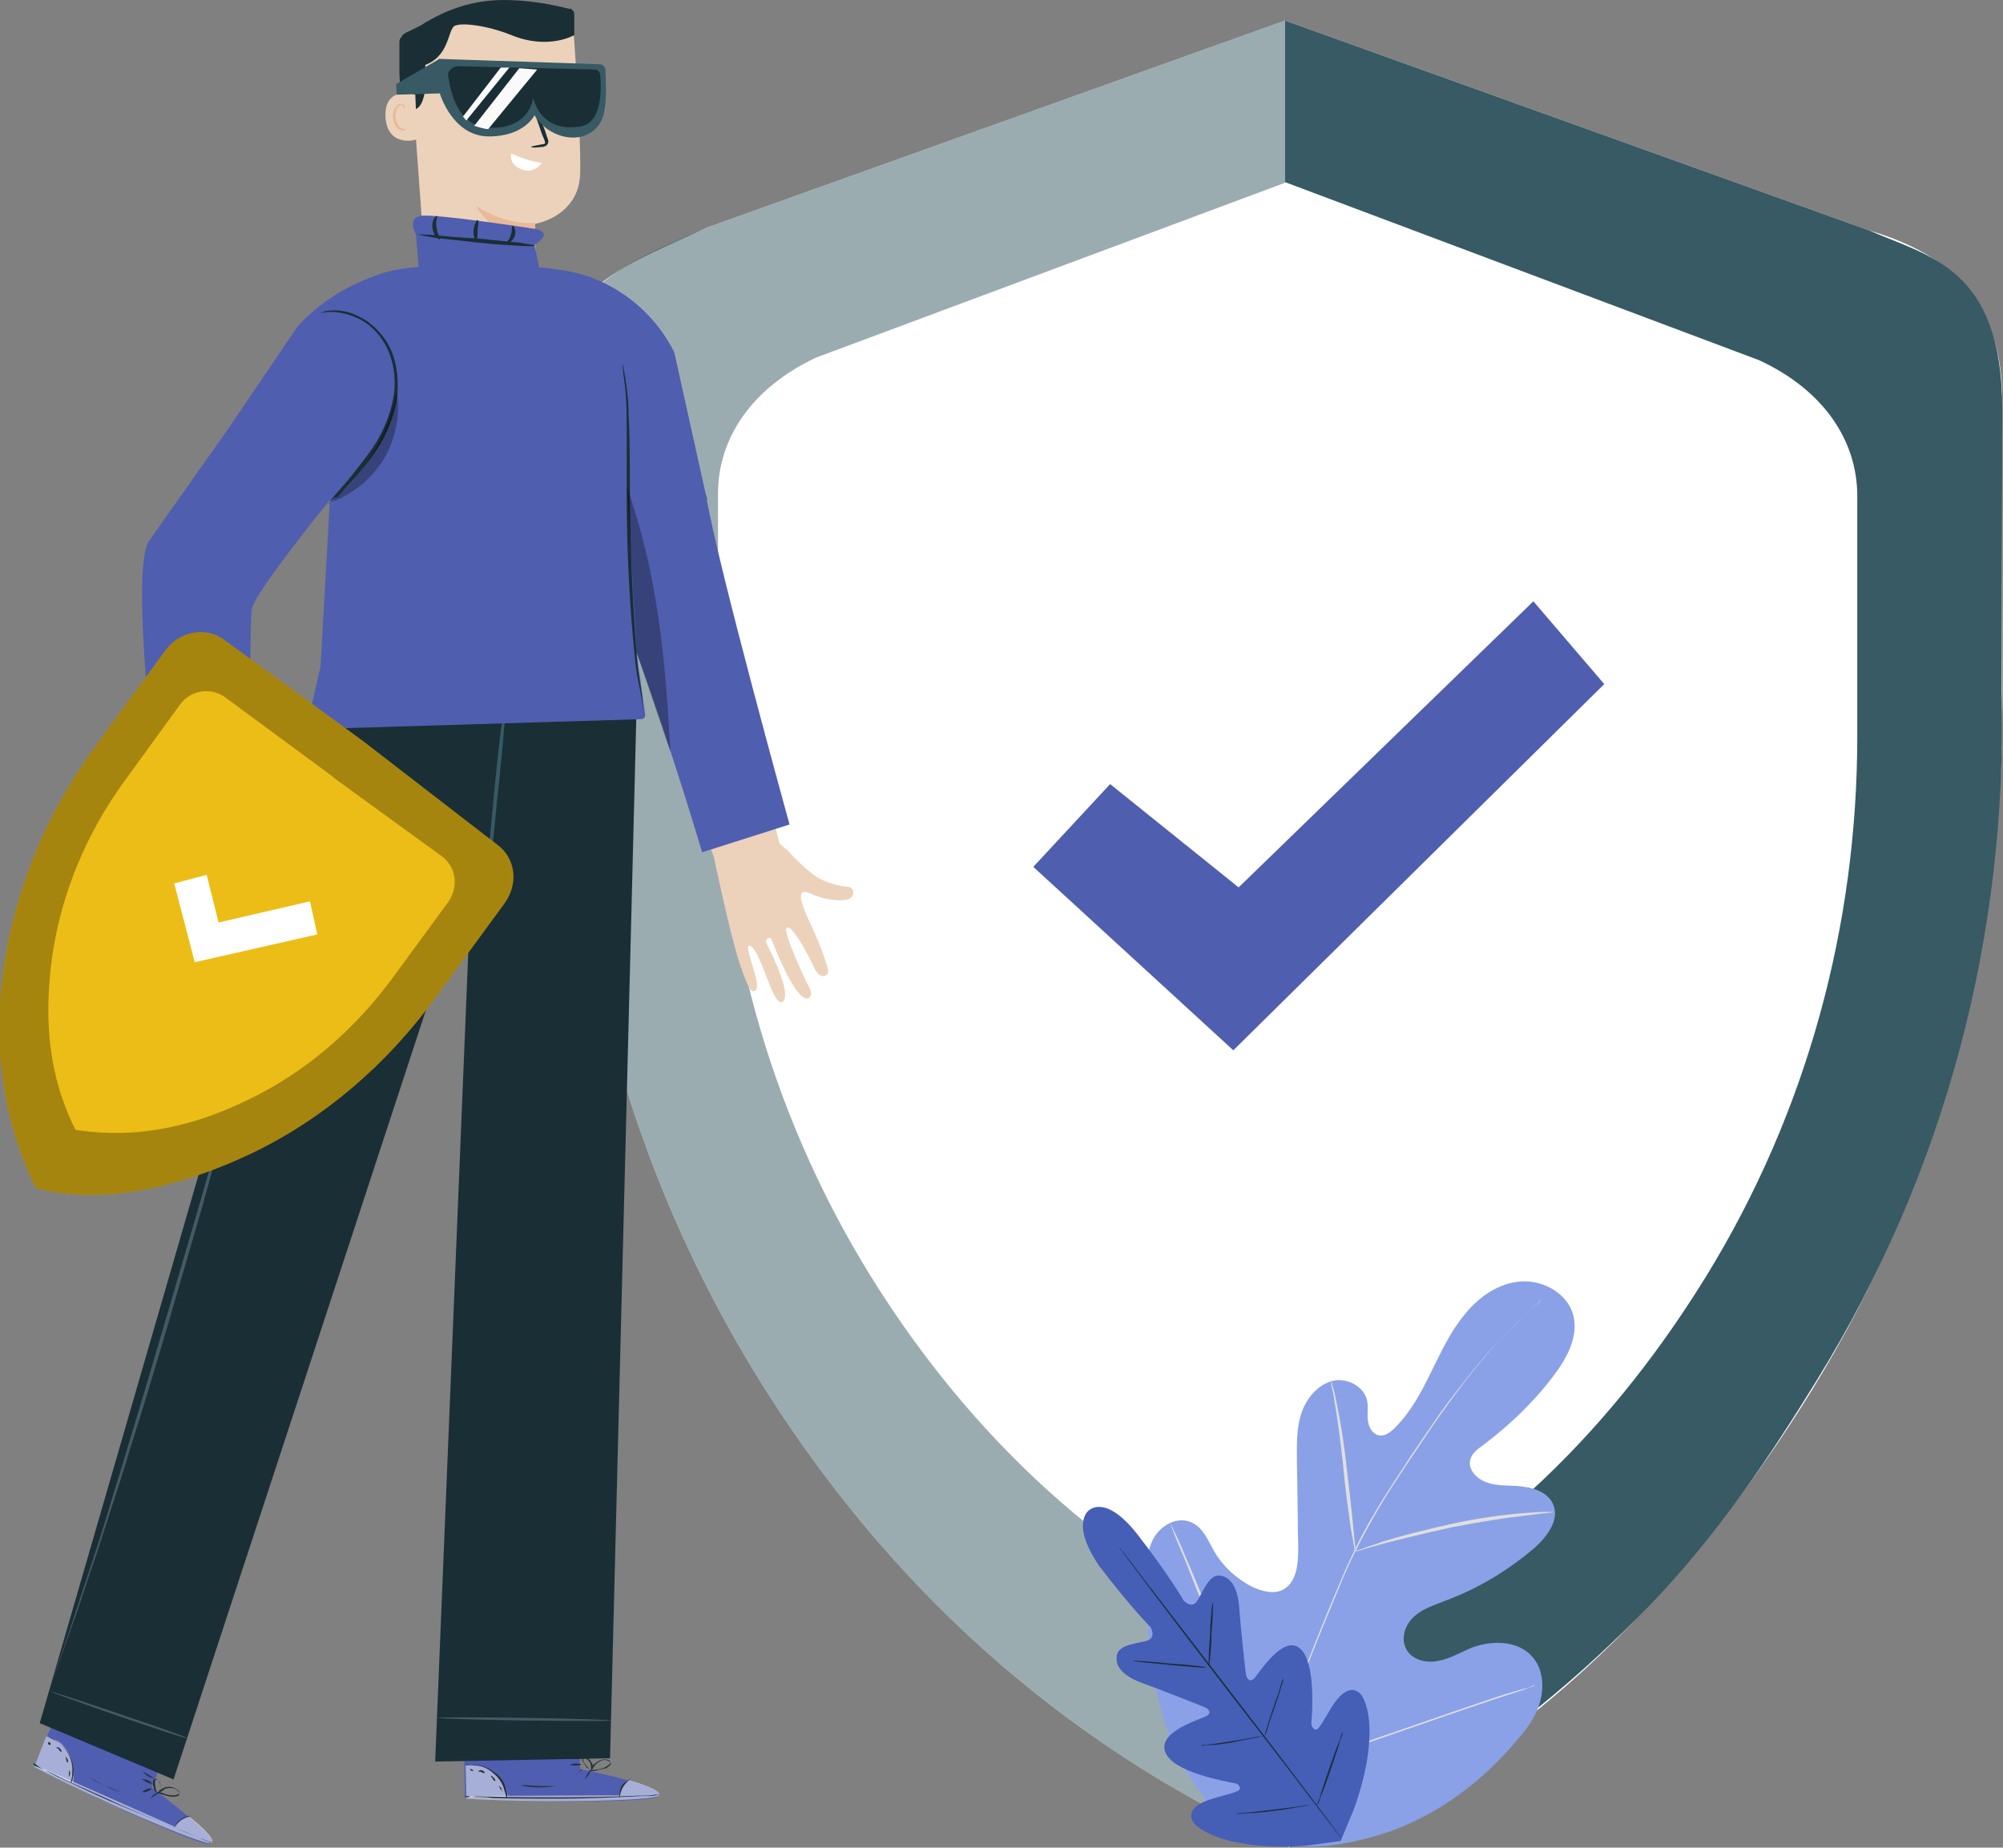 <?xml version="1.0" encoding="utf-8"?>
<!-- Generator: Adobe Illustrator 22.0.0, SVG Export Plug-In . SVG Version: 6.00 Build 0)  -->
<svg version="1.1" id="Layer_1" xmlns="http://www.w3.org/2000/svg" xmlns:xlink="http://www.w3.org/1999/xlink" x="0px" y="0px"
	 viewBox="0 0 302.4 279" style="enable-background:new 0 0 302.4 279;" xml:space="preserve">
<rect x="0" y="0" width="302.4" height="279" fill="#808080" stroke="none"/>
<style type="text/css">
	.st0{fill:#FFFFFF;}
	.st1{opacity:0.5;}
	.st2{fill:#375A64;}
	.st3{fill:#4F5EAF;}
	.st4{fill:#ECD2BB;}
	.st5{fill:#4F5EB1;}
	.st6{fill:#263237;}
	.st7{fill:#1A2E35;}
	.st8{fill:#E9B99A;}
	.st9{fill:#FAFAFA;}
	.st10{fill:#455A64;}
	.st11{opacity:0.3;}
	.st12{fill:#ECBD16;}
	.st13{fill:#8AA1E7;}
	.st14{fill:#DFDFDF;}
	.st15{fill:#455EB6;}
</style>
<g>
	<g>
		<g>
			<g>
				<path class="st0" d="M282.2,34.8L194,3.1l-87.4,31.3c-11.2,5.3-21,8.4-21,18.8V105c0,35.9,9.4,71.6,28.8,103
					c16.3,26.4,41.5,53.7,80.4,71c35.7-11.6,62.4-42.6,78.7-69c19.4-31.5,28.8-67.1,28.8-103V60.5C302.3,45.6,294.5,38.4,282.2,34.8
					z"/>
			</g>
		</g>
		<g class="st1">
			<path class="st2" d="M194.8,248.9c-30.8-13.7-50.7-35.7-63.6-56.6c-15.3-24.9-22.8-53.1-22.8-81.5V74.5c0-8.2,5-15.9,14.8-20.5
				L194,27.6V3.1l-87.4,31.3c-9.2,4-21,8.4-21,18.8V105c0,35.9,9.4,71.6,28.8,103c16.3,26.4,41.5,53.7,80.4,71L194.8,248.9
				L194.8,248.9z"/>
		</g>
		<g>
			<path class="st2" d="M194.8,279c6.2-2.1,11.9-4.5,17.3-7.5c14.6-8,27.1-19,36.7-28.8c10.7-11.1,18.6-23.1,25.5-34.3
				c19.4-31.5,28.8-67.1,27.9-104l0.1-42.7c-0.1-21.3-11-22.9-20.1-26.9L194,3.1v24.4l71.6,26.9c9.9,4.6,14.8,12.3,14.8,20.5v36.3
				c0,28.4-7.5,56.6-22.8,81.5c-12.9,20.9-32,42.5-62.8,56.2V279L194.8,279z"/>
		</g>
	</g>
	<g>
		<polygon class="st3" points="156,130.9 167.6,118.4 187,134 231.5,90.8 242.2,103.3 186.2,158.6 		"/>
	</g>
	<g>
		<g>
			<g>
				<path class="st4" d="M127.9,133.9c-0.7,0-2.1-0.4-3-0.7c-0.8-0.3-1.6-0.7-2.2-1.2c-2.5-2-3.7-3.5-3.7-3.5l-1.3-1.1l0,0
					l-4.3-17.1l-11,3.5l5.4,15.7l0,0c0,0,2.4,11.6,3.9,16.1c1.5,4.4,1.8,4.2,2.3,4c1.3-0.6-2.3-7.8-0.6-6.7c1.6,1.1,3.3,9.1,4.7,8.4
					c1.7-1-2.1-8.3-2.4-8.9c-0.3-0.6,0.6-1.1,0.8-0.5c0.3,0.8,3.8,9.8,5.6,8.8c0.9-0.5-0.2-2.1-0.2-2.1s-3.9-8.1-3.1-8.5
					c0.8-0.5,3.3,4.2,4,5.8s1.7,1.9,2.2,1c0.3-0.6-1.8-5.7-2.6-7.3c-0.7-1.6-2.9-5.9-0.1-4.7c2.8,1.3,5.5,1.2,6.1,0.7
					C129.2,135,128.8,133.9,127.9,133.9z"/>
			</g>
			<g>
				<g>
					<g>
						<g>
							<g>
								<g>
									<g>
										<g>
											<g>
												<g>
													<path class="st5" d="M99,271.4c-3.3,1-22.8,0.5-27.7,0.2l-1.1-0.1l-0.2-10l17.3-0.8l0.3,6.5
														C87.8,267.1,102.5,270.2,99,271.4z"/>
												</g>
											</g>
										</g>
									</g>
								</g>
								<g class="st1">
									<g>
										<g>
											<g>
												<g>
													<path class="st0" d="M70.4,271.4l-0.1-4.8c2.1-0.3,3.2,0.2,4.3,1.1c1.2,0.9,1.9,2.3,2.2,3.8L70.4,271.4z"/>
												</g>
											</g>
										</g>
									</g>
								</g>
							</g>
							<g>
								<g>
									<g>
										<g class="st1">
											<g>
												<path class="st0" d="M93.5,271.1l-23,0.1l-0.1,0.4c8.7,0.6,28.5,0.5,29.1-0.5c0.6-0.9-4.6-2.3-4.6-2.3
													C93.9,268.9,93.5,271.1,93.5,271.1z"/>
											</g>
										</g>
									</g>
								</g>
							</g>
							<g>
								<g>
									<g>
										<g>
											<g>
												<g>
													<path class="st6" d="M70.5,271.4c0.4-0.1,0.5-0.1,0.8-0.1c0.8-0.1,1.9,0,3.1,0c2.6,0.1,6.3,0.1,10.4,0.1
														c4,0,7.8-0.1,10.4-0.2c1.3-0.1,2.3,0,3.2-0.1c0.4-0.1,0.5-0.1,0.8-0.1c0.2,0,0.3,0,0.3,0c-0.1,0.1-0.2,0-0.4,0.1
														c-0.3,0-0.5,0.1-0.8,0.1c-0.9,0-1.9,0-3.2,0.1c-2.6,0.1-6.4,0.3-10.4,0.3s-7.7,0-10.4-0.1c-1.3-0.2-2.4-0.1-3.2-0.2
														c-0.4-0.1-0.6-0.1-0.9-0.1c-0.2,0-0.3,0-0.3,0C70.1,271.1,70.2,271.2,70.5,271.4z"/>
												</g>
											</g>
										</g>
									</g>
								</g>
							</g>
							<g>
								<g>
									<g>
										<g>
											<g>
												<g>
													<path class="st6" d="M93.9,269.6c0.5-0.7,1.3-1,1.3-1s-0.6,0.4-1.1,1.2c-0.5,0.8-0.5,1.6-0.6,1.6
														C93.5,271.5,93.4,270.5,93.9,269.6z"/>
												</g>
											</g>
										</g>
									</g>
								</g>
							</g>
							<g>
								<g>
									<g>
										<g>
											<g>
												<g>
													<path class="st6" d="M88.6,268c0.3-0.4,0.5-0.6,0.5-0.6c0.1,0.1-0.1,0.4-0.3,0.7c-0.3,0.4-0.5,0.6-0.5,0.6
														S88.4,268.5,88.6,268z"/>
												</g>
											</g>
										</g>
									</g>
								</g>
							</g>
							<g>
								<g>
									<g>
										<g>
											<g>
												<g>
													<path class="st6" d="M87.3,267.6c0.4-0.4,0.6-0.5,0.6-0.5C88,267.2,87.7,267.4,87.3,267.6c-0.3,0.4-0.5,0.5-0.5,0.5
														S87.1,267.8,87.3,267.6z"/>
												</g>
											</g>
										</g>
									</g>
								</g>
							</g>
							<g>
								<g>
									<g>
										<g>
											<g>
												<g>
													<path class="st6" d="M86.9,266.3c0.5,0,0.9,0.1,0.9,0.1c-0.1,0.1-0.4,0.2-0.9,0.2s-0.9-0.1-0.9-0.1
														S86.4,266.3,86.9,266.3z"/>
												</g>
											</g>
										</g>
									</g>
								</g>
							</g>
							<g>
								<g>
									<g>
										<g>
											<g>
												<g>
													<path class="st6" d="M86.7,265.4c0.5,0,1.1,0.1,1.1,0.1s-0.4,0.2-1,0.1s-1-0.3-1-0.3S86.1,265.4,86.7,265.4z"/>
												</g>
											</g>
										</g>
									</g>
								</g>
							</g>
							<g>
								<g>
									<g>
										<g>
											<g>
												<g>
													<path class="st6" d="M90.2,267.2c0.4-0.1,0.7-0.1,1.1-0.3c0.2-0.2,0.4-0.2,0.6-0.4c0.2-0.2,0.4-0.4,0.1-0.5
														c-0.4-0.3-0.9-0.3-1.3-0.1c-0.4,0.2-0.7,0.4-0.9,0.7c-0.4,0.5-0.5,0.9-0.5,0.9s-0.1-0.1,0-0.3c0-0.3,0.1-0.5,0.3-0.7
														c0.5-0.5,1.5-1.2,2.5-0.6c0,0.2,0.2,0.4,0.1,0.5c-0.1,0.2-0.3,0.3-0.4,0.4c-0.2,0.2-0.5,0.3-0.7,0.3
														c-0.5,0.1-0.9,0.2-1.2,0.3c-0.7,0.1-1.1,0.1-1.1,0.1C88.9,267.3,89.3,267.3,90.2,267.2z"/>
												</g>
											</g>
										</g>
									</g>
								</g>
							</g>
							<g>
								<g>
									<g>
										<g>
											<g>
												<g>
													<path class="st6" d="M89.2,266.6c0-0.2-0.1-0.5-0.3-0.7c-0.2-0.2-0.5-0.4-0.7-0.4c-0.3,0-0.1,0.5,0,0.7
														c0.2,0.2,0.3,0.5,0.5,0.6c0.3,0.5,0.5,0.5,0.6,0.6c-0.1-0.1-0.4-0.3-0.6-0.4c-0.2-0.2-0.4-0.5-0.5-0.7
														c-0.2-0.2-0.2-0.4-0.3-0.5c0-0.2,0-0.5,0.3-0.5c0.5,0,0.6,0.3,0.9,0.5c0.2,0.4,0.4,0.6,0.4,0.8c0,0.5-0.2,0.7-0.2,0.7
														C89.1,267.3,89.3,267.1,89.2,266.6z"/>
												</g>
											</g>
										</g>
									</g>
								</g>
							</g>
							<g>
								<g>
									<g>
										<g>
											<g>
												<g>
													<path class="st6" d="M70.8,266.5c0.3,0,0.5,0,0.9,0c0.8,0,1.9,0.3,2.9,1.1c1.1,0.7,1.6,1.7,1.8,2.6
														c0.1,0.4,0.2,0.6,0.2,0.9s-0.1,0.4-0.1,0.4c-0.1-0.1-0.1-0.5-0.4-1.3c-0.2-0.8-0.7-1.7-1.7-2.5
														c-0.9-0.8-1.9-1.1-2.7-1.1c-0.9-0.1-1.3-0.1-1.3-0.1S70.6,266.3,70.8,266.5z"/>
												</g>
											</g>
										</g>
									</g>
								</g>
							</g>
							<g>
								<g>
									<g>
										<g>
											<g>
												<g>
													<path class="st6" d="M81.3,269.7c1.5,0,2.6,0,2.6,0s-1.2,0.2-2.6,0.2c-1.5,0-2.6-0.3-2.6-0.3
														C78.8,269.5,79.9,269.6,81.3,269.7z"/>
												</g>
											</g>
										</g>
									</g>
								</g>
							</g>
							<g>
								<g>
									<g>
										<g>
											<g>
												<g>
													<path class="st6" d="M75.7,270.1c0.1,0.4,0.1,0.5,0.1,0.5c-0.1-0.1-0.1-0.4-0.3-0.5c-0.1-0.4-0.3-0.5-0.3-0.5
														S75.6,269.8,75.7,270.1z"/>
												</g>
											</g>
										</g>
									</g>
								</g>
							</g>
							<g>
								<g>
									<g>
										<g>
											<g>
												<g>
													<path class="st6" d="M74.5,268.4c0.3,0.3,0.3,0.5,0.3,0.5c-0.1,0.1-0.3,0-0.4-0.3c-0.3-0.3-0.3-0.5-0.3-0.5
														S74.3,268.2,74.5,268.4z"/>
												</g>
											</g>
										</g>
									</g>
								</g>
							</g>
							<g>
								<g>
									<g>
										<g>
											<g>
												<g>
													<path class="st6" d="M72.7,267.3c0.4,0.1,0.5,0.4,0.5,0.4c-0.1,0.1-0.3,0-0.5-0.1s-0.5-0.1-0.5-0.1
														C72.3,267.3,72.5,267.3,72.7,267.3z"/>
												</g>
											</g>
										</g>
									</g>
								</g>
							</g>
							<g>
								<g>
									<g>
										<g>
											<g>
												<g>
													<path class="st6" d="M71.3,267.2c0.1,0.1,0.2,0.2,0.2,0.2s-0.2,0-0.3,0c-0.1,0-0.2-0.2-0.2-0.2
														C70.9,267,71,267.1,71.3,267.2z"/>
												</g>
											</g>
										</g>
									</g>
								</g>
							</g>
						</g>
					</g>
				</g>
			</g>
			<g>
				<g>
					<g>
						<g>
							<g>
								<g>
									<g>
										<g>
											<g>
												<g>
													<path class="st5" d="M31.3,278.4c-3.4-0.5-21-8.9-25.3-11.1l-0.9-0.5l4-9.2l16.2,6.3l-2.4,6
														C22.8,269.9,34.9,278.8,31.3,278.4z"/>
												</g>
											</g>
										</g>
									</g>
								</g>
								<g class="st1">
									<g>
										<g>
											<g>
												<g>
													<path class="st0" d="M5.2,266.7l1.8-4.5c2,0.5,2.8,1.5,3.5,2.7c0.7,1.4,0.8,2.9,0.5,4.4L5.2,266.7z"/>
												</g>
											</g>
										</g>
									</g>
								</g>
							</g>
							<g>
								<g>
									<g>
										<g class="st1">
											<g>
												<path class="st0" d="M26.3,275.8l-21-9.3l-0.2,0.3c7.7,4.1,25.8,12.1,26.8,11.5s-3.2-3.9-3.2-3.9
													C27.6,274.1,26.3,275.8,26.3,275.8z"/>
											</g>
										</g>
									</g>
								</g>
							</g>
							<g>
								<g>
									<g>
										<g>
											<g>
												<g>
													<path class="st6" d="M5.3,266.7c0.4,0.1,0.5,0.2,0.8,0.3c0.8,0.3,1.7,0.7,2.8,1.3c2.4,1.2,5.8,2.6,9.4,4.3
														c3.7,1.6,7.1,3.1,9.6,4c1.2,0.5,2.1,0.9,2.9,1.2c0.4,0.1,0.5,0.2,0.8,0.3c0.2,0,0.3,0.1,0.3,0.1
														c-0.1,0.1-0.2,0-0.4-0.1c-0.3-0.1-0.5-0.2-0.8-0.3c-0.8-0.4-1.7-0.7-2.9-1.2c-2.5-1-5.9-2.4-9.7-4s-7-3.2-9.4-4.3
														c-1.1-0.6-2.1-1.1-2.8-1.5c-0.3-0.2-0.5-0.4-0.7-0.5c-0.2,0-0.3-0.1-0.3-0.1C5,266.3,5.1,266.4,5.3,266.7z"/>
												</g>
											</g>
										</g>
									</g>
								</g>
							</g>
							<g>
								<g>
									<g>
										<g>
											<g>
												<g>
													<path class="st6" d="M27.3,274.7c0.8-0.5,1.6-0.5,1.6-0.5s-0.6,0.1-1.5,0.6c-0.7,0.5-1.1,1.3-1.2,1.2
														C26.2,276.2,26.4,275.4,27.3,274.7z"/>
												</g>
											</g>
										</g>
									</g>
								</g>
							</g>
							<g>
								<g>
									<g>
										<g>
											<g>
												<g>
													<path class="st6" d="M23.1,271.1c0.4-0.3,0.7-0.4,0.7-0.4c0.1,0.1-0.2,0.3-0.5,0.5c-0.4,0.3-0.7,0.4-0.7,0.4
														S22.8,271.5,23.1,271.1z"/>
												</g>
											</g>
										</g>
									</g>
								</g>
							</g>
							<g>
								<g>
									<g>
										<g>
											<g>
												<g>
													<path class="st6" d="M22.1,270.2c0.5-0.2,0.8-0.1,0.8-0.1c0.1,0.1-0.3,0.2-0.6,0.4c-0.5,0.2-0.8,0.1-0.8,0.1
														C21.5,270.5,21.8,270.3,22.1,270.2z"/>
												</g>
											</g>
										</g>
									</g>
								</g>
							</g>
							<g>
								<g>
									<g>
										<g>
											<g>
												<g>
													<path class="st6" d="M22.3,268.8c0.5,0.3,0.7,0.5,0.7,0.5c-0.1,0.1-0.5,0-0.9-0.2c-0.5-0.3-0.7-0.5-0.7-0.5
														S21.8,268.7,22.3,268.8z"/>
												</g>
											</g>
										</g>
									</g>
								</g>
							</g>
							<g>
								<g>
									<g>
										<g>
											<g>
												<g>
													<path class="st6" d="M22.4,268c0.5,0.3,0.9,0.5,0.9,0.5s-0.5,0-1-0.3c-0.5-0.4-0.8-0.7-0.8-0.7S22,267.7,22.4,268z"/>
												</g>
											</g>
										</g>
									</g>
								</g>
							</g>
							<g>
								<g>
									<g>
										<g>
											<g>
												<g>
													<path class="st6" d="M24.9,270.9c0.4,0.1,0.7,0.2,1.2,0.2c0.3,0,0.5,0,0.6-0.1c0.3,0,0.5-0.2,0.3-0.4
														c-0.3-0.4-0.7-0.6-1.2-0.6s-0.8,0-1.1,0.3c-0.5,0.3-0.8,0.6-0.8,0.6s-0.1-0.1,0.1-0.3c0.1-0.3,0.3-0.4,0.5-0.5
														c0.6-0.4,1.8-0.5,2.6,0.5c0,0.2,0,0.5-0.1,0.5c-0.2,0.2-0.4,0.1-0.5,0.2c-0.3,0-0.5,0-0.7,0c-0.5-0.1-0.9-0.2-1.2-0.3
														c-0.7-0.2-1-0.4-1-0.4C23.7,270.5,24.2,270.6,24.9,270.9z"/>
												</g>
											</g>
										</g>
									</g>
								</g>
							</g>
							<g>
								<g>
									<g>
										<g>
											<g>
												<g>
													<path class="st6" d="M24.2,270c0-0.2,0.1-0.5,0-0.7c0-0.3-0.3-0.5-0.5-0.6c-0.3-0.1-0.3,0.4-0.3,0.6
														c0,0.3,0.1,0.5,0.1,0.8c0.1,0.5,0.3,0.7,0.3,0.8c-0.1-0.1-0.3-0.4-0.5-0.5c0-0.3-0.2-0.6-0.2-0.9s0-0.5,0-0.5
														c0-0.2,0.3-0.5,0.5-0.4c0.4,0.2,0.5,0.5,0.6,0.8c0,0.5,0.1,0.6-0.1,0.9c-0.2,0.4-0.5,0.6-0.5,0.6
														C23.9,270.7,24.2,270.5,24.2,270z"/>
												</g>
											</g>
										</g>
									</g>
								</g>
							</g>
							<g>
								<g>
									<g>
										<g>
											<g>
												<g>
													<path class="st6" d="M7.5,262.4c0.3,0.1,0.5,0.3,0.8,0.4c0.7,0.4,1.6,1,2.2,2.2c0.6,1.1,0.7,2.2,0.6,3
														c-0.1,0.4-0.1,0.6-0.2,0.9c-0.1,0.3-0.2,0.3-0.2,0.3c-0.1-0.1,0.2-0.5,0.2-1.3c0.1-0.8,0-1.9-0.5-2.9
														c-0.5-1.1-1.4-1.8-2-2.2c-0.7-0.5-1.2-0.6-1.2-0.6S7.4,262.2,7.5,262.4z"/>
												</g>
											</g>
										</g>
									</g>
								</g>
							</g>
							<g>
								<g>
									<g>
										<g>
											<g>
												<g>
													<path class="st6" d="M15.8,269.6c1.4,0.6,2.4,1,2.4,1S17,270.3,15.8,269.6c-1.4-0.5-2.3-1.2-2.3-1.2
														C13.6,268.4,14.6,269.1,15.8,269.6z"/>
												</g>
											</g>
										</g>
									</g>
								</g>
							</g>
							<g>
								<g>
									<g>
										<g>
											<g>
												<g>
													<path class="st6" d="M10.6,267.8c-0.1,0.4-0.2,0.5-0.2,0.5c-0.1-0.1,0.1-0.4,0-0.5c0.1-0.4,0-0.5,0-0.5
														S10.6,267.4,10.6,267.8z"/>
												</g>
											</g>
										</g>
									</g>
								</g>
							</g>
							<g>
								<g>
									<g>
										<g>
											<g>
												<g>
													<path class="st6" d="M10.2,265.6c0.1,0.4,0.1,0.5,0.1,0.5c-0.1,0.1-0.3-0.1-0.3-0.4c-0.1-0.4-0.1-0.5-0.1-0.5
														S10,265.4,10.2,265.6z"/>
												</g>
											</g>
										</g>
									</g>
								</g>
							</g>
							<g>
								<g>
									<g>
										<g>
											<g>
												<g>
													<path class="st6" d="M9,264c0.3,0.2,0.3,0.5,0.3,0.5c-0.1,0.1-0.3-0.1-0.4-0.3c-0.2-0.2-0.4-0.3-0.4-0.3
														C8.5,263.8,8.8,263.8,9,264z"/>
												</g>
											</g>
										</g>
									</g>
								</g>
							</g>
							<g>
								<g>
									<g>
										<g>
											<g>
												<g>
													<path class="st6" d="M7.6,263.2c0.1,0.1,0,0.3,0,0.3s-0.2,0-0.3-0.1c-0.1-0.1,0-0.3,0-0.3C7.4,263,7.5,263.1,7.6,263.2
														z"/>
												</g>
											</g>
										</g>
									</g>
								</g>
							</g>
						</g>
					</g>
				</g>
			</g>
			<g>
				<g>
					<g>
						<g>
							<g>
								<g>
									<g>
										<path class="st4" d="M64.5,44.4l16.3-1.3c0.1-1.9,0-9.3,0-9.3s6.8-1.1,6.8-7.9c0.1-6.8-1.1-22.4-1.1-22.4l0,0
											c-7.9-3.4-17-2.2-23.7,3l-1,0.7L64.5,44.4z"/>
									</g>
								</g>
								<g>
									<g>
										<g>
											<path class="st7" d="M85.1,15.2c-0.4-0.4-0.5-1-0.1-1.4s1-0.5,1.4-0.1s0.5,1,0.1,1.4C86.1,15.5,85.4,15.5,85.1,15.2z"/>
										</g>
									</g>
									<g>
										<g>
											<g>
												<path class="st7" d="M86.7,13.6c-0.1,0.1-0.7-0.4-1.7-0.4c-0.9,0-1.6,0.5-1.7,0.4s0.1-0.3,0.4-0.5s0.8-0.5,1.4-0.5
													c0.5,0,1.1,0.3,1.4,0.5C86.6,13.3,86.7,13.6,86.7,13.6z"/>
											</g>
										</g>
									</g>
								</g>
								<g>
									<g>
										<g>
											<path class="st7" d="M75.8,14.4c0.5,0.3,0.6,0.9,0.4,1.4c-0.3,0.5-0.9,0.6-1.4,0.4c-0.5-0.3-0.6-0.9-0.4-1.4
												C74.8,14.3,75.4,14.2,75.8,14.4z"/>
										</g>
									</g>
									<g>
										<g>
											<g>
												<path class="st7" d="M76.5,14.4c-0.1,0.1-0.7-0.4-1.7-0.4c-0.9,0-1.6,0.5-1.7,0.4s0.1-0.3,0.4-0.5s0.8-0.5,1.4-0.5
													c0.5,0,1.1,0.3,1.4,0.5C76.5,14.2,76.6,14.4,76.5,14.4z"/>
											</g>
										</g>
									</g>
								</g>
								<g>
									<g>
										<g>
											<path class="st7" d="M80.2,22.2c0-0.1,0.5-0.2,1.6-0.4c0.3,0,0.5-0.1,0.5-0.2c0-0.2-0.1-0.4-0.2-0.7
												c-0.3-0.6-0.5-1.3-0.7-1.9c-1-2.7-1.7-4.9-1.6-5c0.2-0.1,1.1,2.1,2.1,4.8c0.3,0.6,0.5,1.3,0.7,1.9c0.1,0.3,0.3,0.6,0.1,1
												c-0.1,0.2-0.3,0.4-0.5,0.4c-0.2,0.1-0.3,0.1-0.5,0.1C80.9,22.3,80.2,22.3,80.2,22.2z"/>
										</g>
									</g>
								</g>
								<g>
									<g>
										<path class="st0" d="M77.2,23.2c1.2,0.5,2.6,1.1,4.6,1.4c0,0-1.1,1.7-3,1C76.7,24.8,77.2,23.2,77.2,23.2z"/>
									</g>
								</g>
								<g>
									<g>
										<path class="st8" d="M80.8,33.7c0,0-4.3,0.4-8.9-2.6c0,0,2.1,4.9,8.9,4.3V33.7z"/>
									</g>
								</g>
							</g>
						</g>
					</g>
					<g>
						<path class="st7" d="M60.5,5.7c-0.2,0.3-0.2,0.5-0.2,0.8c0,0.5,0,0.9,0,1.5c0,1,0,2,0,3c0.1,1.6,0,3.9,1.1,5.1
							c0.2,0.3,0.5,0.5,0.8,0.5c2.7,0,2-6.8,2-6.8c3.5-1.3,3.4-4.9,4.3-5.8c0.8-0.7,5-0.2,8.7,1.3c5.6,2.3,9.5,0,9.5,0
							c0-0.9,0-1.8,0-2.7c0-0.8,0-1.1-0.9-1.3C82.6,0.5,79.3,0,76,0c-2.6,0-5.4,0.5-7.9,1.5c-1.4,0.5-2.6,1.2-3.9,1.9
							c-0.5,0.4-1.2,0.7-1.8,1c-0.5,0.3-1.3,0.5-1.7,1C60.6,5.6,60.6,5.7,60.5,5.7z"/>
					</g>
					<g>
						<g>
							<g>
								<path class="st4" d="M62.7,14.3c-0.1-0.1-4.7-1.4-4.5,3.3s4.7,3.6,4.7,3.4C63,20.8,62.7,14.3,62.7,14.3z"/>
							</g>
						</g>
						<g>
							<g>
								<g>
									<path class="st8" d="M61.5,19.3c0,0-0.1,0.1-0.2,0.1c-0.1,0.1-0.4,0.1-0.6,0c-0.5-0.2-0.9-0.9-1-1.7c0-0.5,0.1-0.8,0.2-1.2
										c0.1-0.4,0.4-0.5,0.5-0.6c0.3-0.1,0.5,0.1,0.5,0.2c0.1,0.1,0,0.2,0.1,0.3c0,0,0.1-0.1,0.1-0.3c0-0.1-0.1-0.2-0.2-0.3
										c-0.1-0.1-0.3-0.1-0.5-0.1c-0.4,0-0.6,0.4-0.8,0.7c-0.2,0.4-0.3,0.8-0.3,1.3c0.1,0.9,0.5,1.8,1.3,2c0.4,0.1,0.6,0,0.7-0.2
										C61.5,19.4,61.5,19.3,61.5,19.3z"/>
								</g>
							</g>
						</g>
					</g>
					<g>
						<g>
							<path class="st7" d="M82.1,12.1c-0.2-0.3,0.7-1,2.1-1c1.4-0.1,2.3,0.6,2.1,0.8c-0.1,0.3-1,0.1-2.1,0.2
								C83.1,12.1,82.2,12.3,82.1,12.1z"/>
						</g>
					</g>
					<g>
						<g>
							<path class="st7" d="M71.7,11.2c-0.2-0.3,0.7-1,2.1-1c1.4-0.1,2.3,0.6,2.1,0.8c-0.1,0.3-1,0.1-2.1,0.2
								C72.7,11.2,71.8,11.5,71.7,11.2z"/>
						</g>
					</g>
				</g>
				<g>
					<path class="st2" d="M59.8,12.7L66,9.1c0.2-0.1,0.3-0.3,0.5-0.2l24,0.8c0.5,0,0.9,0.4,0.9,0.9c0.1,1.7,0.3,5.8-0.6,7.6
						c-1.2,2.4-3.8,3-6.1,2.3c-2.9-0.9-4-3.1-4-3.1s-1.5,3.2-6.9,3.2c-5.5,0-7.4-6.5-7.4-6.5l-6.5,0.2L59.8,12.7z"/>
				</g>
				<g>
					<path class="st7" d="M69.2,10l20.6,0.5c0.5,0,0.7,0.4,0.8,0.7c0.2,2,0.4,7.4-3,7.9c-6.2,1-7.1-4.4-7.1-4.4s-0.4,4.8-6.6,4.6
						c-4.6-0.2-5.8-4.9-6.2-7.7C67.4,10.9,68.2,10,69.2,10z"/>
				</g>
				<g>
					<polygon class="st9" points="75.6,10.2 69.9,17.6 70.4,18.2 76.9,10.2 					"/>
				</g>
				<g>
					<path class="st9" d="M78.4,10.3L71.6,19c0,0,1.5,0.5,2.1,0.5l7.4-9L78.4,10.3z"/>
				</g>
				<g>
					<g>
						<path class="st7" d="M65.7,8.3c0,0.2-1.1,0-1.8-0.9s-1.1-1.7-1-1.8C63,5.5,63.5,6.2,64.2,7C65,7.9,65.8,8.1,65.7,8.3z"/>
					</g>
				</g>
				<g>
					<g>
						<path class="st7" d="M78.4,5.2c-0.2,0-0.3-1-0.5-2.2c-0.3-1.2-0.5-2.2-0.4-2.3c0.1-0.1,0.6,0.9,0.9,2.2
							C78.7,4.1,78.6,5.2,78.4,5.2z"/>
					</g>
				</g>
				<g>
					<g>
						<path class="st7" d="M83,5.2c-0.2,0-0.1-1.1-0.4-2.4c-0.2-1.3-0.5-2.3-0.5-2.3c0.1-0.1,0.7,0.8,1,2.2S83.1,5.2,83,5.2z"/>
					</g>
				</g>
				<g>
					<g>
						<path class="st7" d="M85.9,4.9C85.7,4.8,86,4.1,86,3.1c0.1-1-0.1-1.8,0.1-1.8c0.2-0.1,0.5,0.7,0.5,1.8
							C86.5,4.2,86.1,5,85.9,4.9z"/>
					</g>
				</g>
			</g>
			<g>
				<g>
					<polyline class="st7" points="51.5,103.1 6,260.2 26.2,268.7 71.2,131.5 65.7,266 92.1,265.5 96.2,103.1 51.5,103.1 					"/>
				</g>
			</g>
			<g>
				<g>
					<path class="st2" d="M96.2,105c0,0.2-9.4,0.3-21.9,0.3s-22.6-0.1-22.6-0.3c0-0.2,10.1-0.3,22.6-0.3S96.2,104.8,96.2,105z"/>
				</g>
			</g>
			<g>
				<g>
					<path class="st2" d="M70.5,130.5c0,0,0.3-0.4,0.9-1S73,128,74,127l-0.1,0.2c0.2-2.3,0.5-5.3,0.8-8.6c0.4-3.7,0.7-7.1,1.1-9.6
						c0.2-1.2,0.3-2.2,0.4-2.9c0.1-0.6,0.2-1.1,0.2-1.1s0,0.4,0,1.1s-0.1,1.6-0.2,2.9c-0.2,2.5-0.5,5.8-0.9,9.6
						c-0.4,3.3-0.6,6.3-0.9,8.6v0.1l-0.1,0.1c-1.2,1-2.1,1.8-2.8,2.4C71,130.2,70.6,130.5,70.5,130.5z"/>
				</g>
			</g>
			<g>
				<g>
					<g>
						<path class="st10" d="M92.3,259.8c0,0.1-5.9,0.1-13.1,0c-7.3-0.1-13.1-0.3-13.1-0.4s5.9-0.1,13.1,0S92.3,259.7,92.3,259.8z"/>
					</g>
				</g>
			</g>
			<g>
				<g>
					<g>
						<path class="st10" d="M28.3,262.5c0,0.1-4.7-1.4-10.5-3.4s-10.4-3.7-10.3-3.7c0-0.1,4.7,1.4,10.5,3.4
							C23.6,260.7,28.3,262.3,28.3,262.5z"/>
					</g>
				</g>
			</g>
			<g>
				<path class="st10" d="M50.3,107.5c-3,12.4-6.3,24.9-9.6,37.3c-3.3,12.4-6.7,24.7-10.1,37.2c-3.6,12.3-7.1,24.7-11,36.9
					c-0.9,3.1-1.9,6.1-2.9,9.2c-1,3-1.9,6.1-3,9.1c-1,3-2,6.1-3.1,9.1l-3.2,9l3.1-9.1c1-3,2-6.1,3-9.1s2-6.1,2.9-9.1
					c0.9-3.1,1.9-6.1,2.8-9.2c3.7-12.2,7.3-24.6,10.9-36.9s6.9-24.7,10.3-37.1l4.9-18.6C47.1,119.9,48.7,113.7,50.3,107.5z"/>
			</g>
			<g>
				<path class="st4" d="M43.2,140.9c-0.7-0.2-1.8-1-2.6-1.6c-0.6-0.5-1.3-1.1-1.7-1.8c-1-1.6-1.6-2.7-2.1-3.5l-0.3-4.6l-10.6,0.9
					l-0.2,2c-0.5,4-1.4,11.5-1.4,14.9c0.1,4.6,0.5,4.6,1.1,4.5c1.5-0.3,0.1-8.1,1.4-6.6c1.3,1.6,0.5,9.8,2,9.4
					c1.9-0.5,0.4-8.6,0.4-9.3c-0.1-0.6,0.9-0.8,1-0.2c0.1,0.9,0.8,10.5,2.7,10c1.1-0.3,0.5-2.1,0.5-2.1s-1.4-8.9-0.5-9
					c0.9-0.2,1.9,5,2.1,6.8c0.2,1.7,1.1,2.4,1.8,1.6c0.5-0.5,0-5.9-0.3-7.7c-0.3-1.7-1-6.6,1.3-4.5c2.3,2,4.8,2.7,5.7,2.5
					C44.2,142.4,44.1,141.2,43.2,140.9z"/>
			</g>
			<path class="st3" d="M119.2,124.5c0,0-10.6-38.3-12.5-49.1h0.1l-0.3-1l0,0l-4.7-21.2c-3.4-6.8-10-11.6-17.6-12.5
				c-1.2-0.2-2.1-0.3-2.8-0.3L80.7,37c0,0,1.5-1,1.4-1.6S81,34.6,81,34.6s-15.4-2.4-17.5-2s-0.7,2.8-0.7,2.8l0.4,4.9
				c-2.5,0.2-4.7,0.6-6.7,1.4c-4.5,1.6-8.3,4.1-11.5,7.5l0,0L34,65.4l0,0c-4.2,5.9-9.5,13.5-11.5,16.3c-2.2,3.3-0.5,22.3,1,36.5
				c0.2,1.6,1.2,12.4,1.2,12.4l13.1-1.1c0,0-0.2-34,0.2-37.4c0.1-1.5,4.4-7.2,9.3-13.5l0,0l2.5-3.1l-1.4,25.1l-1.9,8.4
				c-0.1,0.5,0.4,1.1,0.9,1.1l49.4-1.5c0.4,0,0.7-0.4,0.6-0.7l-1.3-9.4c5.5,15.2,9.9,30.2,9.9,30.2L119.2,124.5z"/>
			<g>
				<g>
					<g>
						<path class="st7" d="M80.8,37.1c0,0.1-1,0.1-2.6,0s-3.8-0.2-6.3-0.5s-4.7-0.5-6.3-0.7C64,35.6,63,35.4,63,35.4s1,0,2.6,0.1
							c1.8,0.2,3.9,0.4,6.3,0.5c2.4,0.2,4.5,0.5,6.3,0.6C79.8,36.9,80.8,37,80.8,37.1z"/>
					</g>
				</g>
				<g>
					<g>
						<path class="st7" d="M77.4,34.1c0.1-0.1,0.6,0.6,0.3,1.6c-0.4,0.9-1.2,1.2-1.2,1c-0.1-0.2,0.5-0.5,0.6-1.2
							C77.4,34.8,77.2,34.1,77.4,34.1z"/>
					</g>
				</g>
				<g>
					<g>
						<path class="st7" d="M72.1,33.2c0.2,0.1,0.1,0.7,0,1.5c0,0.8,0,1.5-0.2,1.5s-0.5-0.6-0.4-1.5C71.6,33.9,72,33.2,72.1,33.2z"/>
					</g>
				</g>
				<g>
					<g>
						<path class="st7" d="M66.4,36.1c0,0.1-0.3,0-0.5-0.3c-0.3-0.3-0.5-0.7-0.6-1.3c-0.1-0.5,0-1.1,0.2-1.4
							c0.2-0.4,0.4-0.5,0.5-0.5c0.1,0.1-0.3,0.8-0.1,1.7C66,35.3,66.5,35.9,66.4,36.1z"/>
					</g>
				</g>
			</g>
			<g>
				<g>
					<path class="st7" d="M49.8,75.7c0,0,0.4-0.5,1-1.2s1.6-1.8,2.7-3.2s2.4-3,3.6-5c1.1-2,2.1-4.5,2.4-7c0.3-2.6-0.2-5.2-1.3-7.2
						s-2.7-3.4-4.3-4.1c-1.6-0.7-3-0.9-3.9-0.9c-1,0-1.6,0.2-1.6,0.2s0.1-0.1,0.4-0.2c0.3-0.1,0.6-0.2,1.1-0.2c1-0.1,2.5,0,4.1,0.8
						c1.6,0.7,3.4,2.2,4.6,4.3c1.2,2.1,1.6,4.8,1.4,7.6c-0.3,2.7-1.3,5.2-2.5,7.3c-1.2,2-2.6,3.7-3.7,5c-1.2,1.4-2.2,2.4-2.8,3.1
						C50.3,75.3,49.8,75.7,49.8,75.7z"/>
				</g>
			</g>
			<g>
				<g>
					<path class="st7" d="M97.2,107.7c0,0-0.1-0.2-0.1-0.5c-0.1-0.5-0.1-0.9-0.2-1.6c-0.2-1.3-0.8-3.5-1-5.8
						c-0.5-4.7-1-11.3-1.2-18.5c-0.2-7.3,0-13.9-0.1-18.6c0-2.4-0.2-4.3-0.4-5.6c-0.1-0.6-0.1-1.1-0.2-1.6c0-0.4,0-0.5,0-0.5
						s0.1,0.2,0.1,0.5c0.1,0.4,0.2,0.9,0.3,1.6c0.2,1.3,0.5,3.2,0.5,5.7c0.3,4.7,0.1,11.3,0.3,18.6c0.2,7.2,0.6,13.8,1,18.5
						c0.2,2.3,0.7,4.5,0.8,5.8c0,0.6,0.1,1.1,0.1,1.6C97.2,107.6,97.2,107.7,97.2,107.7z"/>
				</g>
			</g>
			<g class="st11">
				<g>
					<path d="M49.7,75.9c3.4-1.1,6.3-3.5,8.2-6.5c1.8-3,2.6-6.8,2-10.2c-1.4,6.7-5.1,12.8-10.4,17"/>
				</g>
			</g>
			<g class="st11">
				<g>
					<path d="M94.7,73.7c4.6,13.1,5.8,26,6.5,39.8l-5.1-15L94.7,73.7z"/>
				</g>
			</g>
		</g>
		<g>
			<g>
				<g>
					<path class="st12" d="M75,127.5l-20.2-15.6l-21-15.3c-2.7-2-6.7-1.3-8.8,1.6l-10.4,14.2c-7.3,9.9-12.2,21.4-14,33.4
						c-1.5,10.1-0.9,22,4.8,33.6c10.9,3,23.5-0.9,32.7-5.3c11-5.3,20.4-13.5,27.6-23.4l10.4-14.2C78.4,133.4,77.8,129.5,75,127.5z"
						/>
				</g>
				<g>
					<polygon class="st0" points="29.4,145.3 26.3,133.4 31.2,132.1 33,139.3 46.8,136.1 47.9,141.1 					"/>
				</g>
			</g>
			<g class="st11">
				<path d="M75,127.5l-20.2-15.6l-21-15.3c-2.7-2-6.7-1.3-8.8,1.6l-10.4,14.2c-7.3,9.9-12.2,21.4-14,33.4
					c-1.5,10.1-0.9,22,4.8,33.6c10.9,3,23.5-0.9,32.7-5.3c11-5.3,20.4-13.5,27.6-23.4l10.4-14.2C78.4,133.4,77.8,129.5,75,127.5z
					 M59.4,147.5c-5.8,7.9-13.1,14.3-21.8,18.5c-7.3,3.6-16.2,6.2-26.2,4.6c-4.6-9.1-4.6-18.3-3.5-26.3c1.4-9.5,5.2-18.6,11-26.5
					l8.2-11.3c1.6-2.3,4.7-2.8,6.9-1.2l16,11.8l0.6,0.5l16.1,11.7c2.2,1.6,2.6,4.7,0.9,7L59.4,147.5z"/>
			</g>
		</g>
	</g>
	<g>
		<g>
			<g>
				<g>
					<path class="st13" d="M188,277.2c-12.1-8.3-15.1-23.9-14.8-37.9c0-2.4-0.2-4.8,0.9-6.9c1.1-2.1,3.7-3.5,5.8-2.5
						c1.8,0.8,2.5,2.8,3.5,4.5c1.3,2.2,3.3,4,5.6,5.2c1.5,0.7,3.4,1.2,4.8,0.4c2-1.2,2.2-3.9,2.2-6.3c-0.1-4.3-0.1-8.7-0.2-13.1
						c0-2.3-0.1-4.7,0.6-7c0.7-2.2,2.3-4.3,4.5-5s5,0.6,5.5,2.9c0.2,0.9,0,1.9,0.1,2.9s0.6,2,1.5,2.3c1,0.3,1.9-0.4,2.6-1.1
						c2.4-2.4,4-5.4,5.5-8.5c1.5-3,2.9-6.1,5.1-8.7c2.1-2.6,5.1-4.7,8.5-4.9c3.3-0.2,6.9,1.8,7.8,5c0.9,3.3-1,6.7-3,9.3
						c-3,4-6.7,7.5-10.7,10.5c-0.7,0.5-1.5,1.1-1.8,2c-0.5,1.6,1,3.1,2.6,3.6c1.8,0.6,3.6,0.3,5.4,0.6c1.8,0.2,3.8,1,4.5,2.7
						c1,2.4-1,4.9-2.9,6.6c-3.9,3.3-8.3,6-13.1,7.8c-1.7,0.7-3.5,1.2-4.9,2.4s-2.2,3.3-1.3,5c0.8,1.6,3,2.2,4.8,1.8
						c1.8-0.3,3.4-1.3,5.1-2c3.2-1.2,7.3-1.1,9.4,1.7c1.4,1.8,1.5,4.4,0.9,6.5c-0.6,2.2-2,4.1-3.5,5.8c-5.1,6.1-11.6,11-19,13.7
						C202.4,279.1,195.5,279.8,188,277.2"/>
				</g>
			</g>
		</g>
		<g>
			<g>
				<g>
					<g>
						<path class="st14" d="M189.8,278.2c0.5-5.6-0.2-2.7,1.7-9.9c2-7.1,4.8-14.7,8-22.6c0.8-2,1.6-3.9,2.4-5.8
							c0.8-1.9,1.6-3.8,2.5-5.6c1.7-3.6,3.7-6.9,5.7-10s3.9-6,5.8-8.7c1.8-2.7,3.7-5.2,5.4-7.3c3.4-4.4,6.7-7.6,8.9-9.7
							c1.1-1.1,2.1-1.8,2.6-2.4c0.3-0.2,0.6-0.5,0.7-0.6s0.2-0.2,0.2-0.2s-0.1,0.1-0.2,0.2c-0.2,0.2-0.4,0.4-0.7,0.6
							c-0.6,0.5-1.5,1.4-2.6,2.4c-2.3,2.1-5.4,5.3-8.8,9.7c-1.7,2.2-3.5,4.7-5.3,7.3c-1.8,2.7-3.8,5.6-5.8,8.7s-3.9,6.4-5.7,10
							c-0.9,1.8-1.7,3.6-2.5,5.6c-0.8,1.9-1.6,3.9-2.4,5.8c-3.2,7.9-6.1,15.4-8,22.6c-2,7.1-1.4,4.2-1.8,9.8"/>
					</g>
				</g>
			</g>
		</g>
		<g>
			<g>
				<g>
					<g>
						<path class="st14" d="M204.6,234.3c-0.1,0-0.1-0.4-0.2-1s-0.3-1.6-0.5-2.7c-0.3-2.3-0.8-5.6-1.1-9.1c-0.4-3.6-0.8-6.8-1.2-9.1
							c-0.2-1.2-0.3-2.1-0.5-2.7c-0.1-0.6-0.2-1-0.1-1s0.1,0.4,0.3,1s0.4,1.6,0.6,2.7c0.5,2.3,1,5.5,1.4,9.1c0.4,3.5,0.8,6.7,1,9.1
							c0.1,1.1,0.2,2,0.3,2.8C204.6,234,204.6,234.3,204.6,234.3z"/>
					</g>
				</g>
			</g>
		</g>
		<g>
			<g>
				<g>
					<g>
						<path class="st14" d="M234.5,228.3c0,0.1-0.4,0.1-1.2,0.2c-0.8,0.1-1.9,0.2-3.3,0.4c-2.8,0.3-6.5,0.9-10.7,1.7
							c-4.1,0.9-7.8,1.8-10.5,2.5c-1.4,0.4-2.4,0.7-3.1,0.9c-0.7,0.2-1.1,0.3-1.2,0.3c0-0.1,0.4-0.2,1.1-0.4
							c0.7-0.3,1.8-0.6,3.1-1.1c2.6-0.8,6.4-1.8,10.5-2.7s8-1.4,10.7-1.6c1.4-0.1,2.5-0.2,3.3-0.2
							C234.1,228.3,234.5,228.3,234.5,228.3z"/>
					</g>
				</g>
			</g>
		</g>
		<g>
			<g>
				<g>
					<g>
						<path class="st14" d="M192,267.8c0,0-0.1-0.1-0.2-0.3c-0.1-0.3-0.3-0.6-0.5-1.1c-0.5-0.9-1.1-2.3-1.8-4
							c-1.5-3.4-3.4-8.2-5.4-13.5s-3.9-10.1-5.3-13.6c-0.7-1.7-1.3-3-1.7-4.1c-0.2-0.5-0.3-0.8-0.4-1.1c-0.1-0.2-0.2-0.4-0.2-0.4
							s0.1,0.1,0.2,0.3c0.1,0.3,0.3,0.6,0.5,1.1c0.5,0.9,1.1,2.3,1.8,4c1.5,3.4,3.4,8.2,5.4,13.5s3.9,10.1,5.3,13.6
							c0.7,1.7,1.3,3,1.7,4.1c0.2,0.5,0.3,0.8,0.4,1.1S192,267.8,192,267.8z"/>
					</g>
				</g>
			</g>
		</g>
		<g>
			<g>
				<g>
					<g>
						<path class="st14" d="M231.7,254.5c0,0-0.1,0.1-0.4,0.2s-0.7,0.2-1.1,0.4c-1.1,0.4-2.5,0.8-4.3,1.4c-3.6,1.2-8.5,2.9-14,4.8
							s-10.4,3.6-14,4.8c-1.8,0.6-3.3,1-4.3,1.3c-0.5,0.1-0.8,0.2-1.2,0.4c-0.3,0.1-0.4,0.1-0.4,0.1s0.1-0.1,0.4-0.2
							c0.3-0.1,0.7-0.2,1.1-0.4c1.1-0.4,2.5-0.8,4.3-1.4c3.6-1.2,8.5-2.9,14-4.8s10.4-3.6,14-4.8c1.8-0.6,3.3-1,4.3-1.3
							c0.5-0.1,0.8-0.2,1.2-0.4C231.5,254.5,231.6,254.4,231.7,254.5z"/>
					</g>
				</g>
			</g>
		</g>
	</g>
	<g>
		<g>
			<path class="st15" d="M164.5,228c0,0,2.5-2.4,7.3,3.8s6.9,9.9,6.9,9.9s1.2,1.3,2,0.1c0.8-1.1,1.7-4,3.4-3.9c1.8,0.2,2.8,2,3,5
				c0.2,2.9,0.9,9.3,1,9.9s0.5,1.3,1.2,0.7c0.7-0.7,4.2-6.5,6.8-4.7s2,10.1,1.9,11s0.2,1.2,0.6,1.4c0.5,0.1,1.5-1.9,2.5-3.5
				s2.6-3.3,4.1-2.1c1.4,1.2,3,7-0.8,17.6l-2,4.8l-5.2,0.7c-11.2,0.8-16.4-2.2-17.2-3.8c-0.8-1.7,1.3-2.8,3.1-3.3
				c1.9-0.6,4.1-1,4.1-1.5s-0.3-0.8-1.2-0.9c-0.9-0.2-9.1-1.6-10.1-4.7c-1.1-3.1,5.5-4.9,6.3-5.4s0.2-1.1-0.3-1.3
				c-0.5-0.2-6.5-2.6-9.3-3.6s-4.3-2.4-4-4.2s3.4-1.8,4.7-2.3s0.4-2,0.4-2s-3-3-7.8-9.3C161.4,229.7,164.6,227.9,164.5,228"/>
		</g>
		<g>
			<g>
				<path class="st7" d="M168.8,233.5C168.8,233.5,168.8,233.6,168.8,233.5c0.1,0.2,0.2,0.3,0.4,0.4c0.2,0.3,0.6,0.7,1,1.3
					c0.9,1.1,2.1,2.8,3.6,4.7c3.1,4,7.3,9.5,12,15.6s8.9,11.6,11.9,15.6c1.5,2,2.7,3.6,3.6,4.8c0.4,0.6,0.7,1,1,1.3
					c0.1,0.2,0.2,0.2,0.2,0.3c0.1,0.1,0.1,0.1,0.1,0.1s-0.1,0-0.1-0.1c-0.1-0.1-0.1-0.2-0.3-0.3c-0.2-0.3-0.6-0.7-1-1.3
					c-0.9-1.1-2.1-2.8-3.6-4.7c-3-4-7.3-9.5-12-15.6s-8.9-11.6-11.9-15.6c-1.5-2-2.7-3.6-3.6-4.8c-0.4-0.6-0.7-1-1-1.3
					C169,233.8,168.9,233.7,168.8,233.5C168.8,233.6,168.8,233.5,168.8,233.5z"/>
			</g>
		</g>
		<g>
			<g>
				<path class="st7" d="M183.1,242c0.1,0,0,0.6,0,1.4c0,0.9-0.1,2.1-0.2,3.4c0,1.3-0.1,2.5-0.2,3.4c0,0.4-0.1,0.8-0.1,1
					s0,0.4-0.1,0.4s0-0.6,0-1.4c0-0.9,0.1-2.1,0.2-3.4c0-1.3,0.1-2.5,0.2-3.4c0-0.4,0.1-0.8,0.1-1C183.1,242.1,183.1,242,183.1,242z
					"/>
			</g>
		</g>
		<g>
			<g>
				<path class="st7" d="M182.1,251.8c0,0.1-2.5-0.1-5.5-0.4s-5.5-0.5-5.5-0.6s2.5,0.1,5.5,0.4C179.7,251.4,182.2,251.7,182.1,251.8
					z"/>
			</g>
		</g>
		<g>
			<g>
				<path class="st7" d="M190.9,262.1c0,0-0.2,0.1-0.4,0.1c-0.3,0-0.6,0.2-1,0.2c-0.8,0.2-2.1,0.4-3.4,0.7c-1.3,0.2-2.6,0.4-3.4,0.4
					c-0.4,0-0.8,0-1,0.1c-0.3,0-0.4,0-0.4,0c0-0.1,0.5-0.1,1.4-0.2s2.1-0.3,3.4-0.5c1.3-0.2,2.6-0.4,3.4-0.6
					C190.4,262.2,190.9,262.1,190.9,262.1z"/>
			</g>
		</g>
		<g>
			<g>
				<path class="st7" d="M193.8,253.5c0,0-0.1,0.5-0.4,1.3c-0.2,0.8-0.6,1.9-1,3.1s-0.8,2.2-1,3s-0.5,1.2-0.5,1.2s0.1-0.5,0.4-1.3
					c0.2-0.8,0.6-1.9,1-3.1s0.8-2.2,1-3C193.5,253.9,193.7,253.5,193.8,253.5z"/>
			</g>
		</g>
		<g>
			<g>
				<path class="st7" d="M202.7,261.6c0,0,0,0.2-0.1,0.5s-0.3,0.7-0.4,1.2c-0.3,1-0.8,2.4-1.3,3.9s-1,2.9-1.4,3.8
					c-0.2,0.5-0.3,0.8-0.4,1.2c-0.1,0.3-0.2,0.4-0.2,0.4s0-0.2,0.1-0.5s0.3-0.7,0.4-1.2c0.3-1,0.8-2.4,1.3-3.9s1-2.9,1.4-3.8
					c0.2-0.5,0.3-0.8,0.4-1.2C202.6,261.7,202.6,261.6,202.7,261.6z"/>
			</g>
		</g>
		<g>
			<g>
				<path class="st7" d="M198.8,272.3c0,0-0.2,0.1-0.5,0.1c-0.3,0.1-0.7,0.1-1.3,0.3c-1.1,0.2-2.7,0.5-4.3,0.7
					c-1.7,0.2-3.2,0.4-4.4,0.4c-0.5,0-1,0.1-1.3,0.1s-0.5,0-0.5,0s0.2,0,0.5-0.1c0.4,0,0.8-0.1,1.4-0.1c1.1-0.1,2.6-0.3,4.4-0.5
					c1.7-0.2,3.2-0.4,4.3-0.6c0.5-0.1,1-0.1,1.3-0.2C198.6,272.3,198.8,272.2,198.8,272.3z"/>
			</g>
		</g>
	</g>
</g>
</svg>
